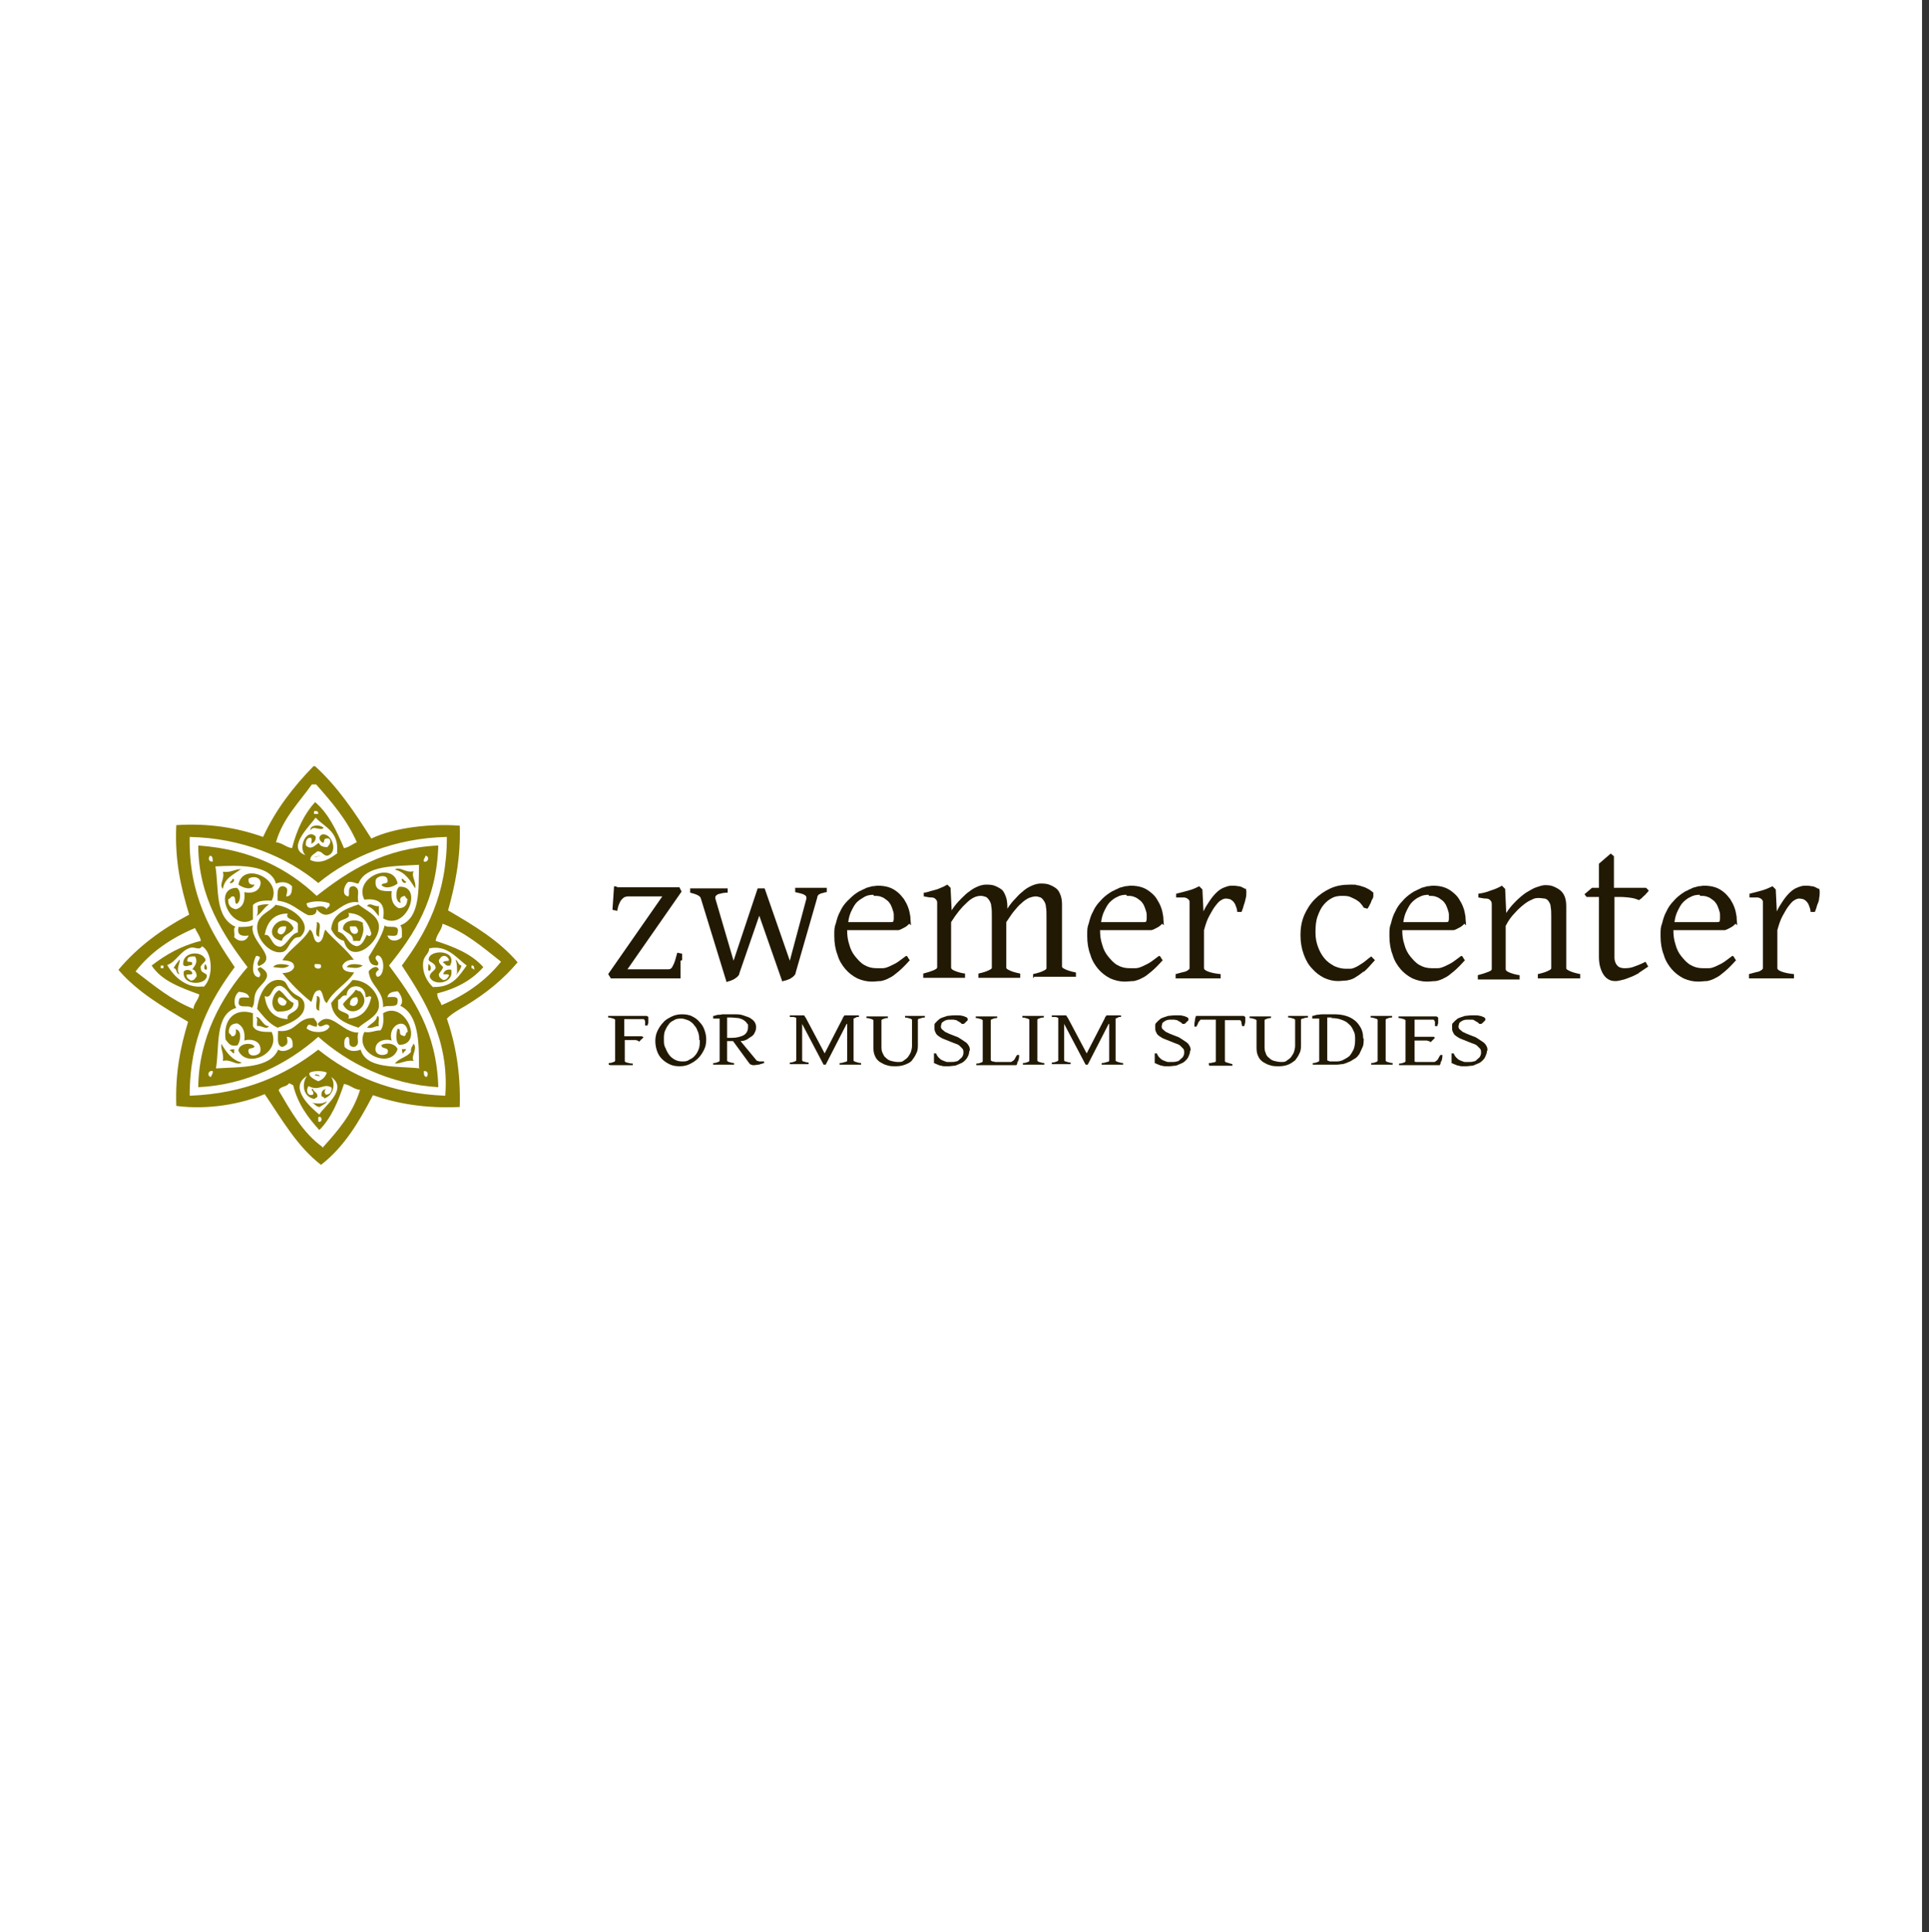 <?xml version="1.0" encoding="UTF-8"?>
<svg xmlns="http://www.w3.org/2000/svg" version="1.1" viewBox="0 0 360 360.6">
  <rect x="0" y="0" width="360" height="360.6" fill="#333333" stroke="none"/>
  <defs>
    <style>
      .cls-1 {
        fill: none;
      }

      .cls-2 {
        fill: #221905;
      }

      .cls-3 {
        fill: #fff;
      }

      .cls-4 {
        fill: #8b7e04;
      }
    </style>
  </defs>
  <!-- Generator: Adobe Illustrator 28.7.1, SVG Export Plug-In . SVG Version: 1.2.0 Build 142)  -->
  <g>
    <g id="Layer_1">
      <rect class="cls-3" width="358.7" height="360.6"/>
      <g>
        <g>
          <path class="cls-2" d="M127,179.3c0,.4,0,.9,0,1.3,0,.4,0,.8,0,1.1,0,.4,0,.6,0,.9h-13l-.5-.8,10.1-14.5h-6.3c-.2,0-.4,0-.6.1-.2,0-.4.2-.6.4-.2.2-.4.5-.5.8-.2.4-.3.8-.4,1.4l-.9-.2.3-4.4c.3,0,.5.1.7.2.2,0,.4,0,.7,0,.2,0,.5,0,.8,0h10l.4.8-10.1,14.5h7.7c.3,0,.6-.2.8-.7.3-.5.5-1.3.8-2.4l.9.2c0,.4,0,.8,0,1.2Z"/>
          <path class="cls-2" d="M153.4,166.7c-.2,0-.4.2-.5.2-.1,0-.2.2-.3.3,0,.1-.1.2-.1.4l-4,13.9c0,.3-.2.5-.4.7-.2.2-.4.3-.7.5-.3.1-.5.2-.8.3-.2,0-.5.1-.6.2l-4.3-12.3-3.7,10.7c0,.3-.2.5-.4.7-.2.2-.4.3-.7.5-.2.1-.5.2-.7.3-.2,0-.4.1-.6.2l-4.8-15.6c-.1-.5-.8-.8-2-1.1v-.8h7v.8c-.6,0-1.1.1-1.4.2-.3,0-.6.2-.7.3-.1.1-.2.2-.2.3,0,.1,0,.2,0,.3l3.4,11.6,4.5-13.5h1.3l4.7,13.5,3.1-11.6c0-.3,0-.5-.4-.7-.3-.2-.9-.3-1.7-.5v-.8h5.9v.8c-.4,0-.7.2-.9.2Z"/>
          <path class="cls-2" d="M169.7,172.4c-.2.2-.5.5-.9.7-.4.2-.7.4-1.1.5h-9.6c0,1,.1,1.8.4,2.7.2.8.6,1.6,1.1,2.2.5.6,1,1.2,1.7,1.6.7.4,1.4.6,2.3.6s.7,0,1.1,0c.4,0,.7-.1,1.2-.3.4-.2.9-.4,1.4-.7.5-.3,1.1-.8,1.8-1.3.2,0,.3.2.4.4.1.2.2.3.3.4-.8.9-1.5,1.6-2.1,2.1-.6.5-1.2,1-1.7,1.2-.5.3-1.1.5-1.6.6-.5,0-1.1.1-1.7.1-.9,0-1.8-.2-2.7-.6-.8-.4-1.6-1-2.2-1.7-.6-.7-1.2-1.6-1.5-2.7-.4-1-.6-2.2-.6-3.5s0-1.6.3-2.4c.2-.8.4-1.5.8-2.2.3-.7.8-1.4,1.3-1.9s1.1-1.1,1.7-1.5c.3-.2.6-.4.9-.5.3-.2.7-.3,1-.5.4-.1.7-.2,1.1-.3.4,0,.7-.1,1-.1.8,0,1.5.1,2.1.3.6.2,1.1.5,1.6.9.5.4.8.8,1.2,1.3.3.5.6,1,.8,1.6.2.5.3,1.1.4,1.7,0,.6.1,1.1.1,1.6ZM163,167c-.6,0-1.2.1-1.7.4s-1,.6-1.4,1c-.4.4-.7,1-1,1.6-.3.6-.5,1.3-.6,2.1h7.8c.3,0,.5,0,.6-.1,0,0,.1-.3.1-.5s0-.5,0-.8c0-.3-.1-.6-.2-.9-.1-.3-.2-.6-.4-1-.2-.3-.4-.6-.7-.8-.3-.2-.6-.5-1-.6-.4-.2-.9-.2-1.4-.2Z"/>
          <path class="cls-2" d="M192.8,182.6v-.8c.9-.2,1.5-.4,1.9-.6.4-.2.6-.3.6-.5v-9.6c0-.7,0-1.4-.1-1.8,0-.5-.2-.9-.4-1.2-.2-.3-.4-.5-.6-.6-.3-.1-.6-.2-.9-.2s-.8.1-1.3.3c-.4.2-.9.5-1.4,1-.5.4-.9.9-1.4,1.5-.5.6-.9,1.3-1.4,2v8.5c0,.2.2.3.6.5.4.2,1,.4,2,.6v.8h-7.8v-.8c.9-.2,1.5-.4,1.9-.6.4-.2.6-.3.6-.5v-9.6c0-.7,0-1.4-.1-1.8,0-.5-.2-.9-.4-1.2-.2-.3-.4-.5-.6-.6-.3-.1-.6-.2-1-.2-.8,0-1.7.4-2.6,1.3-.9.8-1.9,2-2.9,3.6v8.5c0,.2.2.4.7.6.5.2,1.1.4,1.9.5v.8h-7.8v-.8c.8-.2,1.4-.4,1.9-.6.4-.2.7-.3.7-.6v-11c0-.5,0-.9,0-1.1,0-.3-.2-.5-.3-.6-.2-.2-.4-.3-.8-.3s-.8-.1-1.4-.2v-.7c.5,0,.9-.2,1.3-.3s.8-.2,1.1-.3c.4-.1.7-.3,1-.4.3-.1.6-.3,1-.5l.6.6.2,4.2c.5-.8,1.1-1.5,1.7-2.1.6-.6,1.1-1.1,1.7-1.5.5-.4,1.1-.7,1.6-.9.5-.2,1-.3,1.4-.3s1.1,0,1.6.2.9.4,1.3.7c.4.3.6.8.8,1.3.2.5.3,1.2.3,2v.3c.5-.8,1-1.4,1.6-2,.5-.6,1.1-1.1,1.6-1.5.5-.4,1.1-.7,1.6-.9.5-.2,1-.3,1.4-.3s1.1,0,1.6.2c.5.2.9.4,1.3.7.4.3.6.7.8,1.2.2.5.3,1.1.3,1.8v11.6c0,.2.2.3.6.5.4.2,1,.4,2,.6v.8h-7.8Z"/>
          <path class="cls-2" d="M216.9,172.4c-.2.2-.5.5-.9.7-.4.2-.7.4-1.1.5h-9.6c0,1,.1,1.8.4,2.7.2.8.6,1.6,1.1,2.2.5.6,1,1.2,1.7,1.6.7.4,1.4.6,2.3.6s.7,0,1.1,0c.4,0,.7-.1,1.2-.3.4-.2.9-.4,1.4-.7.5-.3,1.1-.8,1.8-1.3.2,0,.3.2.4.4.1.2.2.3.3.4-.8.9-1.5,1.6-2.1,2.1-.6.5-1.2,1-1.7,1.2-.5.3-1.1.5-1.6.6-.5,0-1.1.1-1.7.1-.9,0-1.8-.2-2.7-.6-.8-.4-1.6-1-2.2-1.7-.6-.7-1.2-1.6-1.5-2.7-.4-1-.6-2.2-.6-3.5s0-1.6.3-2.4c.2-.8.4-1.5.8-2.2.3-.7.8-1.4,1.3-1.9.5-.6,1.1-1.1,1.7-1.5.3-.2.6-.4.9-.5.3-.2.7-.3,1-.5.4-.1.7-.2,1.1-.3.4,0,.7-.1,1-.1.8,0,1.5.1,2.1.3.6.2,1.1.5,1.6.9.5.4.9.8,1.2,1.3.3.5.6,1,.8,1.6.2.5.3,1.1.4,1.7,0,.6.1,1.1.1,1.6ZM210.2,167c-.6,0-1.2.1-1.7.4-.5.2-1,.6-1.4,1-.4.4-.7,1-1,1.6-.3.6-.5,1.3-.6,2.1h7.8c.3,0,.5,0,.6-.1,0,0,.1-.3.1-.5s0-.5,0-.8c0-.3-.1-.6-.2-.9-.1-.3-.2-.6-.4-1-.2-.3-.4-.6-.7-.8-.3-.2-.6-.5-1-.6-.4-.2-.9-.2-1.4-.2Z"/>
          <path class="cls-2" d="M232.4,165.8c.1,0,.2.3.2.6,0,.4,0,.8-.1,1.2s-.2.9-.4,1.4c-.1.5-.3.9-.4,1.2h-.8c0-.5-.2-.9-.3-1.2-.1-.3-.3-.6-.5-.8-.2-.2-.4-.3-.6-.4-.2,0-.4-.1-.7-.1s-.6.1-.9.3c-.4.2-.7.6-1.1,1.1-.4.5-.7,1.1-1.1,1.8-.4.7-.7,1.6-1,2.7v7.1c0,.2.2.4.7.6.5.2,1.3.4,2.4.5v.8h-8.4v-.8c.8-.2,1.4-.4,1.9-.5.4-.2.7-.4.7-.6v-10.6c0-.4,0-.7,0-1,0-.3,0-.5,0-.7,0-.2,0-.3-.1-.4,0,0-.1-.2-.2-.2,0,0-.2-.2-.3-.2-.1,0-.2-.1-.4-.1-.2,0-.4,0-.6,0-.2,0-.5,0-.9,0v-.7c.8-.2,1.6-.4,2.3-.6.8-.2,1.4-.5,2-.8l.6.6.2,4.1c.3-.7.7-1.3,1.1-1.9.4-.6.8-1.1,1.2-1.5s.9-.8,1.4-1c.5-.2,1-.4,1.5-.4s.8,0,1.3.1c.5,0,.9.3,1.3.5Z"/>
          <path class="cls-2" d="M254.5,181.3c-.6.5-1.2.9-1.7,1.2-.5.3-1,.4-1.5.5-.5,0-1,.1-1.6.1-.9,0-1.7-.2-2.6-.6-.8-.4-1.6-1-2.2-1.7-.7-.7-1.2-1.6-1.6-2.7-.4-1.1-.6-2.3-.6-3.6s.2-2.5.7-3.7c.5-1.1,1.1-2.1,2-3,.8-.8,1.8-1.5,2.9-2,1.1-.5,2.3-.7,3.7-.7s.8,0,1.2.1c.4,0,.8.2,1.2.3.4.1.7.3,1.1.5.3.2.6.4.8.6,0,.1,0,.4,0,.6,0,.3-.1.5-.3.8-.1.3-.2.6-.4.9-.1.3-.3.5-.4.7l-.7-.2c-.1-.2-.3-.5-.5-.7-.2-.3-.5-.5-.8-.7-.3-.2-.8-.4-1.2-.6-.5-.2-1-.2-1.6-.2s-1.3.1-1.8.4c-.6.3-1.1.7-1.6,1.3-.5.6-.8,1.3-1.1,2.1s-.4,1.8-.4,3,.2,2,.5,2.8c.3.8.7,1.5,1.2,2.1.5.6,1.1,1,1.8,1.4.7.3,1.4.5,2.1.5s.7,0,.9,0c.3,0,.6-.1,1-.3.3-.1.7-.4,1.2-.7.5-.3,1-.8,1.7-1.3l.7.7c-.8.9-1.5,1.7-2.1,2.2Z"/>
          <path class="cls-2" d="M273.3,172.4c-.2.2-.5.5-.9.7s-.7.4-1.1.5h-9.6c0,1,.1,1.8.4,2.7.2.8.6,1.6,1.1,2.2.5.6,1,1.2,1.7,1.6.7.4,1.4.6,2.3.6s.7,0,1.1,0c.4,0,.7-.1,1.2-.3.4-.2.9-.4,1.4-.7.5-.3,1.1-.8,1.8-1.3.2,0,.3.2.4.4.1.2.2.3.3.4-.8.9-1.5,1.6-2.1,2.1-.6.5-1.2,1-1.7,1.2-.5.3-1.1.5-1.6.6-.5,0-1.1.1-1.7.1-.9,0-1.8-.2-2.7-.6-.8-.4-1.6-1-2.2-1.7-.6-.7-1.2-1.6-1.5-2.7-.4-1-.6-2.2-.6-3.5s0-1.6.3-2.4c.2-.8.4-1.5.8-2.2.3-.7.8-1.4,1.3-1.9.5-.6,1.1-1.1,1.7-1.5.3-.2.6-.4.9-.5.3-.2.7-.3,1-.5.4-.1.7-.2,1.1-.3.4,0,.7-.1,1-.1.8,0,1.5.1,2.1.3.6.2,1.1.5,1.6.9.5.4.9.8,1.2,1.3.3.5.6,1,.8,1.6.2.5.3,1.1.4,1.7,0,.6.1,1.1.1,1.6ZM266.6,167c-.6,0-1.2.1-1.7.4-.5.2-1,.6-1.4,1-.4.4-.7,1-1,1.6-.3.6-.5,1.3-.6,2.1h7.8c.3,0,.5,0,.6-.1,0,0,.1-.3.1-.5s0-.5,0-.8c0-.3-.1-.6-.2-.9-.1-.3-.2-.6-.4-1-.2-.3-.4-.6-.7-.8-.3-.2-.6-.5-1-.6-.4-.2-.9-.2-1.4-.2Z"/>
          <path class="cls-2" d="M287,182.6v-.8c.9-.2,1.5-.4,1.9-.6.4-.2.6-.3.6-.5v-9.6c0-.7,0-1.3-.1-1.8,0-.5-.2-.8-.4-1.1-.2-.3-.4-.4-.7-.5-.3,0-.7-.1-1.1-.1s-.8,0-1.3.3c-.5.2-1,.5-1.5.9-.5.4-1.1.9-1.7,1.6-.6.6-1.2,1.4-1.7,2.4v8.1c0,.2.2.4.7.6.5.2,1.1.4,1.9.5v.8h-7.8v-.8c.8-.2,1.4-.4,1.9-.6.5-.2.7-.3.7-.6v-11c0-.5,0-.8,0-1.1,0-.3-.1-.5-.3-.7-.2-.2-.4-.3-.8-.3s-.8-.1-1.4-.2v-.7c.8-.1,1.6-.3,2.3-.6.7-.2,1.4-.5,2.1-.9l.6.6.2,4.5c.5-.8,1.1-1.5,1.8-2.2.6-.6,1.3-1.2,1.9-1.6.7-.4,1.3-.8,1.9-1,.6-.2,1.2-.4,1.6-.4s1,0,1.5.2c.5.2.9.4,1.3.7.4.3.7.7.9,1.2.2.5.3,1.1.3,1.8v11.6c0,.2.2.3.6.5.4.2,1,.4,2,.6v.8h-7.8Z"/>
          <path class="cls-2" d="M305.9,181.6c-.6.3-1.1.6-1.7.8-.5.2-1,.4-1.5.5-.5.1-.8.2-1.1.2s-.8,0-1.2-.2c-.4-.2-.7-.4-1-.8-.3-.4-.5-.8-.7-1.4-.2-.6-.3-1.3-.3-2.1v-11.2h-2.3l-.4-.5,1.4-1.2h1.3v-4.5l2.2-1.9.6.5v5.9h6l.5.5c-.1.2-.2.3-.4.5-.2.2-.3.4-.5.5-.2.2-.3.3-.5.5-.2.1-.3.2-.4.3-.3-.1-.7-.3-1.3-.4-.6-.1-1.4-.2-2.4-.2h-.9v9.6c0,.7,0,1.3,0,1.8,0,.5.2.9.3,1.1.2.3.4.5.6.6.2.1.6.2.9.2s1,0,1.6-.2c.6-.2,1.4-.5,2.4-1l.5.9c-.6.4-1.2.8-1.8,1.2Z"/>
          <path class="cls-2" d="M323.9,172.4c-.2.2-.5.5-.9.7-.4.2-.7.4-1.1.5h-9.6c0,1,.1,1.8.4,2.7.2.8.6,1.6,1.1,2.2.5.6,1,1.2,1.7,1.6.7.4,1.4.6,2.3.6s.7,0,1.1,0c.4,0,.7-.1,1.2-.3.4-.2.9-.4,1.4-.7.5-.3,1.1-.8,1.8-1.3.2,0,.3.2.4.4.1.2.2.3.3.4-.8.9-1.5,1.6-2.1,2.1-.6.5-1.2,1-1.7,1.2-.5.3-1.1.5-1.6.6-.5,0-1.1.1-1.7.1-.9,0-1.8-.2-2.7-.6-.8-.4-1.6-1-2.2-1.7-.6-.7-1.2-1.6-1.5-2.7-.4-1-.6-2.2-.6-3.5s0-1.6.3-2.4c.2-.8.4-1.5.8-2.2.3-.7.8-1.4,1.3-1.9.5-.6,1.1-1.1,1.7-1.5.3-.2.6-.4.9-.5.3-.2.7-.3,1-.5.4-.1.7-.2,1.1-.3.4,0,.7-.1,1-.1.8,0,1.5.1,2.1.3.6.2,1.1.5,1.6.9.5.4.8.8,1.2,1.3.3.5.6,1,.8,1.6.2.5.3,1.1.4,1.7,0,.6.1,1.1.1,1.6ZM317.2,167c-.6,0-1.2.1-1.7.4-.5.2-1,.6-1.4,1s-.7,1-1,1.6c-.3.6-.5,1.3-.6,2.1h7.8c.3,0,.5,0,.6-.1,0,0,.1-.3.1-.5s0-.5,0-.8c0-.3-.1-.6-.2-.9-.1-.3-.2-.6-.4-1-.2-.3-.4-.6-.7-.8-.3-.2-.6-.5-1-.6-.4-.2-.9-.2-1.4-.2Z"/>
          <path class="cls-2" d="M339.4,165.8c.1,0,.2.3.2.6,0,.4,0,.8-.1,1.2,0,.5-.2.9-.4,1.4-.1.5-.3.9-.4,1.2h-.8c0-.5-.2-.9-.3-1.2-.1-.3-.3-.6-.5-.8-.2-.2-.4-.3-.6-.4-.2,0-.4-.1-.7-.1s-.6.1-.9.3c-.4.2-.7.6-1.1,1.1-.4.5-.7,1.1-1.1,1.8-.4.7-.7,1.6-1,2.7v7.1c0,.2.2.4.7.6.5.2,1.3.4,2.4.5v.8h-8.4v-.8c.8-.2,1.4-.4,1.9-.5.4-.2.7-.4.7-.6v-10.6c0-.4,0-.7,0-1,0-.3,0-.5,0-.7,0-.2,0-.3-.1-.4,0,0-.1-.2-.2-.2,0,0-.2-.2-.3-.2-.1,0-.2-.1-.4-.1-.2,0-.4,0-.6,0-.2,0-.5,0-.9,0v-.7c.8-.2,1.6-.4,2.3-.6s1.4-.5,2-.8l.6.6.2,4.1c.3-.7.7-1.3,1.1-1.9.4-.6.8-1.1,1.2-1.5s.9-.8,1.4-1c.5-.2,1-.4,1.5-.4s.8,0,1.3.1c.5,0,.9.3,1.3.5Z"/>
        </g>
        <g>
          <path class="cls-2" d="M113.6,198.7v-.3c.4,0,.7-.1.9-.2.2,0,.3-.2.3-.2v-7.7c0,0-.1-.1-.3-.2-.2,0-.5-.2-1-.2v-.3h7.2l.3.2c0,.1,0,.3,0,.4,0,.2,0,.3,0,.5,0,.2,0,.3-.1.4,0,.1,0,.3-.1.3h-.4c0-.2,0-.4,0-.6,0-.2,0-.3-.1-.4,0,0-.1-.2-.2-.2,0,0-.2,0-.3,0h-3.3v3.2h3.3l.3.2c0,0-.1.1-.2.2,0,0-.1.1-.2.2,0,0-.2.1-.2.2,0,0-.1.1-.2.2,0,0-.2-.1-.3-.2-.1,0-.2,0-.3-.1-.1,0-.3,0-.5,0-.2,0-.4,0-.6,0h-1v4c0,0,.1.1.3.2.2,0,.6.2,1.2.2v.3h-4.2Z"/>
          <path class="cls-2" d="M131.8,194c0,.7-.1,1.3-.4,1.9s-.6,1.1-1.1,1.6c-.5.5-1,.8-1.6,1.1-.6.3-1.2.4-1.9.4s-1.3-.1-1.9-.4c-.6-.3-1-.6-1.4-1s-.7-.9-.9-1.5c-.2-.6-.3-1.2-.3-1.8s.1-1.3.4-1.9c.3-.6.6-1.1,1.1-1.6.4-.5,1-.8,1.6-1.1s1.3-.4,1.9-.4,1.4.1,1.9.4c.6.3,1,.6,1.4,1.1.4.4.7.9.9,1.5.2.6.3,1.1.3,1.7ZM130.5,194.1c0-.3,0-.7-.1-1,0-.3-.2-.6-.3-.9-.1-.3-.3-.6-.5-.8-.2-.3-.4-.5-.7-.7-.2-.2-.5-.3-.8-.4-.3-.1-.6-.2-.9-.2-.5,0-1,0-1.4.3-.4.2-.8.4-1,.8-.3.3-.5.8-.7,1.2-.2.5-.2,1-.2,1.6s0,1.1.3,1.6c.2.5.4.9.7,1.3s.7.7,1.1.9.8.3,1.3.3.9,0,1.3-.3c.4-.2.8-.4,1.1-.8.3-.3.5-.7.7-1.2.2-.5.2-1.1.2-1.7Z"/>
          <path class="cls-2" d="M133.1,198.7v-.3c.4,0,.7-.1.9-.2.2,0,.3-.2.3-.2v-7.9c-.2,0-.4,0-.6,0-.2,0-.4,0-.6,0v-.5c.2,0,.5-.1.8-.2.3,0,.6,0,.9-.1.3,0,.6,0,1,0,.3,0,.7,0,1.1,0,.7,0,1.3,0,1.8.2s1,.3,1.3.5c.3.2.6.4.8.7.2.3.3.6.3.9s0,.7-.2,1c-.1.3-.3.6-.6.8-.3.2-.6.4-.9.6-.4.2-.7.3-1.2.3l2.9,3.5c0,.1.2.2.3.2.1,0,.2.1.3.1.1,0,.3,0,.4,0,.2,0,.3,0,.5,0v.3c-.3.1-.7.2-1,.3-.3,0-.6.1-.9.1s-.3,0-.5-.1c-.2,0-.3-.2-.4-.3l-3-4.1h-.1c-.2,0-.3,0-.5,0-.2,0-.3,0-.5,0v3.7c0,0,.1.1.3.2.2,0,.5.2,1,.2v.3h-4ZM136.4,189.9c-.2,0-.4,0-.7,0v3.8c.2,0,.3,0,.4,0,.1,0,.2,0,.4,0,1,0,1.7-.2,2.3-.5.5-.3.8-.8.8-1.5s0-.5-.2-.7c-.1-.2-.3-.4-.6-.6s-.6-.3-1-.4c-.4,0-.9-.1-1.4-.1Z"/>
          <path class="cls-2" d="M159.9,189.9c-.2,0-.4.1-.6.2v7.9c0,0,.2.1.4.2.2,0,.5.2,1,.2v.3h-4v-.3c.4,0,.7-.1,1-.2.3,0,.4-.2.4-.2v-6.9c0,0,0,0-.1,0l-3.9,7.6h-.4l-4-7.6v6.8c0,0,0,.1.2.2.2,0,.5.2,1,.2v.3h-3.5v-.3c.4,0,.7-.1.9-.2.2,0,.3-.2.3-.2v-7.9c-.1-.1-.4-.2-.6-.2-.2,0-.4,0-.6,0v-.3h2.5c0,0,.1,0,.1,0,0,0,0,0,.1,0,0,0,0,.1.1.2,0,0,.1.2.2.3l3.5,6.6,3.4-6.6c0-.1.1-.3.2-.3,0,0,0-.1.1-.2,0,0,0,0,.1,0,0,0,0,0,.1,0h2.5v.3c-.2,0-.4,0-.6,0Z"/>
          <path class="cls-2" d="M171.6,190.1c-.2,0-.3.2-.3.2v4.6c0,.6,0,1.2-.3,1.7-.2.5-.5.9-.8,1.3s-.8.6-1.3.8c-.5.2-1.1.3-1.7.3s-1.2,0-1.7-.2c-.5-.1-.9-.4-1.3-.6-.4-.3-.7-.6-.9-1.1-.2-.4-.3-.9-.3-1.5v-5.2c0,0-.1-.1-.3-.2-.2,0-.5-.2-1-.2v-.3h4v.3c-.4,0-.7.1-.9.2-.2,0-.3.2-.3.2v4.8c0,.5,0,.9.2,1.3s.3.7.6.9c.3.3.6.5,1,.6.4.1.8.2,1.3.2s.8,0,1.1-.3c.3-.2.6-.4.8-.7.2-.3.4-.6.5-.9s.2-.7.2-1.1v-4.9c0,0-.1-.1-.3-.2-.2,0-.5-.2-1-.2v-.3h3.7v.3c-.4,0-.7.1-.9.2Z"/>
          <path class="cls-2" d="M180.9,196c0,.2,0,.4-.1.7,0,.2-.2.5-.3.7-.1.2-.3.4-.5.6-.2.2-.5.4-.8.5-.3.1-.6.3-1,.4-.4,0-.8.1-1.2.1s-.4,0-.6,0c-.2,0-.5,0-.7-.1-.2,0-.5-.1-.7-.2s-.5-.2-.7-.3c0,0,0-.1,0-.2,0-.1,0-.3,0-.5s0-.4,0-.6,0-.4,0-.5h.4c.1.3.3.6.5.8.2.2.4.4.7.5.2.1.5.2.8.3.3,0,.6,0,.9,0s.5,0,.8-.1c.3,0,.5-.2.7-.4.2-.2.4-.3.5-.5.1-.2.2-.4.2-.7s0-.6-.2-.8c-.2-.2-.4-.4-.6-.6-.3-.2-.6-.3-.9-.4-.3-.1-.7-.3-1-.4-.3-.1-.7-.3-1-.4-.3-.1-.6-.3-.9-.5-.3-.2-.5-.4-.6-.7-.2-.3-.2-.6-.2-.9s0-.3,0-.5c0-.2.1-.4.3-.5.1-.2.3-.3.5-.5.2-.2.4-.3.7-.4.3-.1.6-.2.9-.3.3,0,.7-.1,1.2-.1s.5,0,.8,0c.3,0,.5,0,.8.1.2,0,.4.1.6.2.2,0,.3.2.4.3,0,0,0,0,0,.2,0,0,0,.2-.2.3,0,0-.2.2-.3.3,0,0-.2.2-.3.2h-.3c-.2-.2-.3-.3-.5-.4-.2-.1-.4-.2-.5-.3-.2,0-.4-.1-.6-.1-.2,0-.4,0-.5,0-.3,0-.6,0-.8.1-.2,0-.4.2-.6.3-.2.1-.3.3-.3.4,0,.1-.1.3-.1.4,0,.2,0,.4.2.6.2.2.4.3.6.5.3.1.6.3.9.4.3.1.7.3,1,.4.4.1.7.3,1,.5.3.2.6.4.9.6.3.2.5.5.6.7.2.3.2.6.2,1Z"/>
          <path class="cls-2" d="M189.9,198.1c0,.3-.1.5-.2.7h-7.5v-.3c.4,0,.7-.1.9-.2.2,0,.3-.2.3-.2v-7.7c0,0-.1-.1-.3-.2-.2,0-.5-.2-1-.2v-.3h4v.3c-.4,0-.7.1-.9.2-.2,0-.3.2-.3.2v7.3c0,0,0,.2,0,.2,0,0,.1.1.3.2.1,0,.3,0,.5.1.2,0,.5,0,.8,0h1.3c.3,0,.5,0,.7,0,.2,0,.3,0,.5-.2.1,0,.3-.2.4-.4.1-.2.2-.4.4-.7h.4c0,.6-.1.9-.2,1.2Z"/>
          <path class="cls-2" d="M190.9,198.7v-.3c.4,0,.7-.1.9-.2.2,0,.3-.2.3-.2v-7.7c0,0-.1-.1-.3-.2-.2,0-.5-.2-1-.2v-.3h4v.3c-.4,0-.7.1-.9.2-.2,0-.3.2-.3.2v7.7c0,0,.1.1.3.2.2,0,.5.2,1,.2v.3s-4,0-4,0Z"/>
          <path class="cls-2" d="M208.8,189.9c-.2,0-.4.1-.6.2v7.9c0,0,.2.1.4.2.2,0,.5.2,1,.2v.3h-4v-.3c.4,0,.7-.1,1-.2.3,0,.4-.2.4-.2v-6.9c0,0,0,0-.1,0l-3.9,7.6h-.4l-4-7.6v6.8c0,0,0,.1.2.2.2,0,.5.2,1,.2v.3h-3.5v-.3c.4,0,.7-.1.9-.2.2,0,.3-.2.3-.2v-7.9c-.1-.1-.4-.2-.6-.2-.2,0-.4,0-.6,0v-.3h2.5c0,0,.1,0,.1,0,0,0,0,0,.1,0,0,0,0,.1.1.2,0,0,.1.2.2.3l3.5,6.6,3.4-6.6c0-.1.1-.3.2-.3,0,0,0-.1.1-.2,0,0,0,0,.1,0,0,0,0,0,.1,0h2.5v.3c-.2,0-.4,0-.6,0Z"/>
          <path class="cls-2" d="M222.1,196c0,.2,0,.4-.1.7s-.2.5-.3.7c-.1.2-.3.4-.5.6-.2.2-.5.4-.8.5-.3.1-.6.3-1,.4-.4,0-.8.1-1.2.1s-.4,0-.6,0c-.2,0-.5,0-.7-.1-.2,0-.5-.1-.7-.2s-.5-.2-.7-.3c0,0,0-.1,0-.2,0-.1,0-.3,0-.5s0-.4,0-.6,0-.4,0-.5h.4c.1.3.3.6.5.8.2.2.4.4.7.5.2.1.5.2.8.3.3,0,.6,0,.9,0s.5,0,.8-.1c.3,0,.5-.2.7-.4.2-.2.4-.3.5-.5.1-.2.2-.4.2-.7s0-.6-.2-.8c-.2-.2-.4-.4-.6-.6-.3-.2-.6-.3-.9-.4-.3-.1-.7-.3-1-.4-.3-.1-.7-.3-1-.4-.3-.1-.6-.3-.9-.5-.3-.2-.5-.4-.6-.7-.2-.3-.2-.6-.2-.9s0-.3,0-.5.1-.4.3-.5c.1-.2.3-.3.5-.5.2-.2.4-.3.7-.4.3-.1.6-.2.9-.3.3,0,.7-.1,1.2-.1s.5,0,.8,0c.3,0,.5,0,.8.1.2,0,.4.1.6.2.2,0,.3.2.4.3,0,0,0,0,0,.2,0,0,0,.2-.2.3,0,0-.2.2-.3.3,0,0-.2.2-.3.2h-.3c-.2-.2-.3-.3-.5-.4-.2-.1-.4-.2-.5-.3-.2,0-.4-.1-.6-.1-.2,0-.4,0-.5,0-.3,0-.6,0-.8.1-.2,0-.4.2-.6.3-.2.1-.3.3-.3.4,0,.1-.1.3-.1.4,0,.2,0,.4.2.6.2.2.4.3.6.5.3.1.6.3.9.4.3.1.7.3,1,.4.4.1.7.3,1,.5.3.2.6.4.9.6.3.2.5.5.6.7.2.3.2.6.2,1Z"/>
          <path class="cls-2" d="M225.6,198.7v-.3c.3,0,.5,0,.7-.1.2,0,.3,0,.4-.1.1,0,.2,0,.2-.1,0,0,0,0,0-.1v-7.7h-2.6c0,0-.2,0-.2,0,0,0-.1,0-.2.2,0,0-.2.2-.3.4,0,.2-.2.4-.3.7h-.4c0-.4,0-.7.1-1.1,0-.3.1-.6.2-.9h8.9l.3.2c0,.2,0,.5,0,.8,0,.3-.1.6-.2.9h-.4c0-.2-.1-.4-.1-.5s0-.3-.1-.4c0-.1-.1-.2-.2-.2,0,0-.2,0-.3,0h-2.5v7.7c0,0,.1.1.3.2.2,0,.6.2,1.1.3v.3h-4.3Z"/>
          <path class="cls-2" d="M243.1,190.1c-.2,0-.3.2-.3.2v4.6c0,.6,0,1.2-.3,1.7-.2.5-.5.9-.8,1.3-.4.3-.8.6-1.3.8-.5.2-1.1.3-1.7.3s-1.2,0-1.7-.2c-.5-.1-.9-.4-1.3-.6-.4-.3-.7-.6-.9-1.1-.2-.4-.3-.9-.3-1.5v-5.2c0,0-.1-.1-.3-.2-.2,0-.5-.2-1-.2v-.3h4v.3c-.4,0-.7.1-.9.2-.2,0-.3.2-.3.2v4.8c0,.5,0,.9.2,1.3.1.4.3.7.6.9.3.3.6.5,1,.6.4.1.8.2,1.3.2s.8,0,1.1-.3c.3-.2.6-.4.8-.7s.4-.6.5-.9c.1-.4.2-.7.2-1.1v-4.9c0,0-.1-.1-.3-.2-.2,0-.5-.2-1-.2v-.3h3.7v.3c-.4,0-.7.1-.9.2Z"/>
          <path class="cls-2" d="M254.5,193.8c0,.6,0,1.2-.2,1.6s-.4.9-.6,1.3c-.3.4-.5.7-.9.9s-.7.5-1.1.6c-.4.2-.7.3-1.1.4-.4,0-.7.1-1.1.1h-4.5v-.3c.4,0,.7-.1.9-.2.2,0,.3-.2.3-.2v-7.9c-.2,0-.5,0-.7,0s-.4,0-.6,0v-.5c.2,0,.5-.1.8-.2.3,0,.7-.1,1.1-.1.4,0,.8,0,1.1,0,.4,0,.8,0,1.1,0,.8,0,1.6.1,2.2.3.7.2,1.2.5,1.7.9.5.4.8.9,1.1,1.4.3.6.4,1.2.4,1.9ZM248.6,189.9c-.3,0-.6,0-.9,0v7.7c0,.1,0,.2,0,.3,0,0,.2.1.5.2.2,0,.6,0,1,0s.8,0,1.3-.2c.4-.2.8-.4,1.2-.7.4-.3.6-.8.9-1.3.2-.5.3-1.1.3-1.8s0-1.2-.3-1.7c-.2-.5-.5-1-.9-1.3-.4-.4-.8-.6-1.4-.8-.5-.2-1.2-.3-1.9-.3Z"/>
          <path class="cls-2" d="M255.9,198.7v-.3c.4,0,.7-.1.9-.2.2,0,.3-.2.3-.2v-7.7c0,0-.1-.1-.3-.2-.2,0-.5-.2-1-.2v-.3h4v.3c-.4,0-.7.1-.9.2-.2,0-.3.2-.3.2v7.7c0,0,.1.1.3.2.2,0,.5.2,1,.2v.3s-4,0-4,0Z"/>
          <path class="cls-2" d="M268.9,198.1c0,.3-.1.5-.2.7h-7.6v-.3c.4,0,.7-.1.9-.2.2,0,.3-.2.3-.2v-7.7c0,0-.1-.1-.3-.2-.2,0-.5-.2-1-.2v-.3h7.1l.3.2c0,.1,0,.3,0,.4,0,.2,0,.3,0,.5,0,.2,0,.3-.1.4,0,.1,0,.3-.1.3h-.4c0-.2,0-.4,0-.6,0-.2,0-.3-.1-.4,0,0-.1-.2-.2-.2,0,0-.2,0-.3,0h-3.2v3.2h3.6l.2.2c0,0-.1.1-.2.2,0,0-.1.1-.2.2,0,0-.1.1-.2.2,0,0-.1.1-.2.2,0,0-.2-.1-.3-.2-.1,0-.2,0-.4-.1-.1,0-.3,0-.5,0-.2,0-.4,0-.6,0h-1.2v3.7c0,0,0,.1,0,.2,0,0,.1.1.3.1.1,0,.3,0,.5,0,.2,0,.5,0,.9,0h1.1c.3,0,.5,0,.7,0,.2,0,.4,0,.5-.2.1,0,.3-.2.4-.4.1-.2.2-.4.4-.7h.4c0,.5-.1.9-.2,1.2Z"/>
          <path class="cls-2" d="M277.5,196c0,.2,0,.4-.1.7s-.2.5-.3.7c-.1.2-.3.4-.5.6-.2.2-.5.4-.8.5-.3.1-.6.3-1,.4-.4,0-.8.1-1.2.1s-.4,0-.6,0c-.2,0-.5,0-.7-.1-.2,0-.5-.1-.7-.2s-.5-.2-.7-.3c0,0,0-.1,0-.2,0-.1,0-.3,0-.5s0-.4,0-.6,0-.4,0-.5h.4c.1.3.3.6.5.8.2.2.4.4.7.5.2.1.5.2.8.3.3,0,.6,0,.9,0s.5,0,.8-.1c.3,0,.5-.2.7-.4.2-.2.4-.3.5-.5.1-.2.2-.4.2-.7s0-.6-.2-.8c-.2-.2-.4-.4-.6-.6-.3-.2-.6-.3-.9-.4-.3-.1-.7-.3-1-.4-.3-.1-.7-.3-1-.4-.3-.1-.6-.3-.9-.5-.3-.2-.5-.4-.6-.7-.2-.3-.2-.6-.2-.9s0-.3,0-.5c0-.2.1-.4.3-.5.1-.2.3-.3.5-.5.2-.2.4-.3.7-.4.3-.1.6-.2.9-.3.3,0,.7-.1,1.2-.1s.5,0,.8,0c.3,0,.5,0,.8.1.2,0,.4.1.6.2.2,0,.3.2.4.3,0,0,0,0,0,.2,0,0,0,.2-.2.3,0,0-.2.2-.3.3,0,0-.2.2-.3.2h-.3c-.2-.2-.3-.3-.5-.4-.2-.1-.4-.2-.5-.3s-.4-.1-.6-.1c-.2,0-.4,0-.5,0-.3,0-.6,0-.8.1-.2,0-.4.2-.6.3-.2.1-.3.3-.3.4,0,.1-.1.3-.1.4,0,.2,0,.4.2.6.2.2.4.3.6.5.3.1.6.3.9.4.3.1.7.3,1,.4.4.1.7.3,1,.5.3.2.6.4.9.6.3.2.5.5.6.7.2.3.2.6.2,1Z"/>
        </g>
      </g>
      <g>
        <path class="cls-4" d="M83.6,169.9c4.8,2.8,9.5,5.6,13,9.7-2.7,3.2-5.9,5.8-9.7,8.1-1.2.7-2.5,1.4-3.5,2.4,1.6,4.7,2.6,10,2.4,16.5-6.4.3-11.6-.6-16.2-2.2-2.6,5-5.4,9.7-9.7,13-4.5-3.5-7.3-8.5-10.5-13.2-4.2,1.8-10.5,3-16.5,2.2-.2-6.1.7-10.7,2.2-15.7-4.7-2.8-9.5-5.6-13-9.7,3.6-4.3,8.1-7.6,13.2-10.3-1.6-5.3-2.7-10.1-2.4-16.7,6.1-.4,11.4.5,16.2,2.2,2.4-5.2,5.7-9.4,9.4-13.2h.3c4.2,3.8,7.4,8.6,10.5,13.5,4.4-2.1,11.2-2.8,16.5-2.4.2,6.2-.9,11.2-2.2,15.9M93.4,179.4c-3.3-2.6-6.5-5.4-10.8-7-.2,1.3-1.1,1.9-1.3,3.2,3.4,1.1,6.7,2.4,8.9,4.9-2.1,2.4-5,4-8.6,4.9,0,1.1.6,1.4.8,2.2,4.5-1.9,8.2-4.5,11.1-8.1M88.5,181c0-.4,0-.9-.5-.8v.5c.3,0,.3.2.5.3M83.1,204.5c.8-10.5-3.9-17.9-8.1-24.3,4.6-6.2,8.4-13.2,8.4-24-9.7.2-18.1,3.7-24,8.6-5.9-4.9-14.3-8.4-24-8.6-.2,11,4,17.8,8.4,24.3-4.6,6.2-8.4,13.2-8.4,24,10.5-.4,17.9-3.9,24-8.6,6,4.8,13.4,8.2,23.7,8.6M80.9,184.2c3.6.1,4.8-2.1,6.2-4-2-1.5-3.7-3.9-7-3.2,0,1-.9,1.3-1.1,2.4-.3,2,.7,3.9,1.9,4.9M60.2,214.2c2.8-3.1,5.6-6.3,7-10.8-1.2-.1-1.8-.9-3-1.1-1.1,3.3-2.4,6.4-4.6,8.6-2.1-2.3-4-4.8-4.9-8.4-.3,0-.4-.3-.8-.3-.4.7-1.6.5-1.9,1.3,2.3,3.9,4.5,7.9,8.1,10.5M64.2,158.3c1-.2,1.6-.8,2.4-1.1-1.9-4.3-4.7-7.5-7.6-10.8h-.8c-2.4,3.4-5.4,6.3-6.7,10.8,1.2.1,1.8.9,3,1.1.9-3.5,2.3-6.4,4.3-8.6,2.5,2.1,4,5.3,5.4,8.6M62.9,159.1c.4-3.9-2.3-4.7-4-6.5-1.2,1.7-5.5,5.7-1.9,7-1.5-1.5.3-5.1,1.9-3.5.1.8-.3,1.1-.8,1.4,0-.5.3-1.4-.5-1.1-.4.2-.6.7-.5,1.4,1,.9,1.6,0,2.4-.5.2.6.8.8,1.6.8.3-.4.9-1,.3-1.6-1.3-.2-.7.7-1.1.8-.8-.3-1-1.4,0-1.6,1.8,0,2.8,3.5.8,4-.9,0-.9-.9-1.9-.8-.5.5-1.3.7-1.3,1.6,2.1,1,4-.5,5.1-1.3M59.6,208c.8-1.5,5.5-4.7,2.2-7,1,1.5.2,3.6-1.3,4,0-.4-.5-.2-.5-.5-.1-.8.3-1.1.8-1.3-.3.4-.3.7,0,1.1.8,0,1.1-.5,1.1-1.3-1.5-1-2.3.8-4.3-.3-.5.5-.4,2,.8,1.6.4-.6-.7-1,0-1.1.1.7,1,.6.8,1.6-.3,0-.3.2-.5.3-2.1-.3-2.5-2.8-1.4-4.3-3.6,2.2.8,6,2.4,7.3M59.4,209.3c.8.4.8-1.2,0-.8v.8ZM59.4,201.8c.8-.3,1.3-.8,1.6-1.6-.6-.4-2.6-.4-3.2,0-.4.6.9,1.3,1.6,1.6M59.4,151.9c0-.5-.3-.6-.8-.5v.5h.8ZM38,184.2c2-1.9,1.6-6.6-.3-7.6-.5.9-1.4,0-2.2.3-1.8.5-2.7,2.7-4.3,3.2,1.3,2.3,3.7,4.4,6.7,4M37.5,175.6c-.2-1-.8-1.6-1.1-2.4-4.5,1.9-8.3,4.5-11.1,8.1,3.4,2.6,6.6,5.3,10.8,7,.1-1.1.9-1.6,1.1-2.7-3.5-1.3-7-2.5-8.9-5.4,2.6-2,5.5-3.7,9.2-4.6M30.5,180.2h-.5v.5h.5v-.5Z"/>
        <path class="cls-4" d="M85.3,181.5c0-1,0-1.8-.3-2.4.5.2.5,1,1.1,1.1,0,.7-1.5,2.5-.8,1.4"/>
        <path class="cls-4" d="M84.2,181c.6,2.6-3.4,3.1-4,1.3,0-.8.8-1,1.1-1.6,0-1.1-1.3-1.1-1.3-1.6,0-2,5.5-1.9,4,1.1-.9.2-.8-.4-1.3-.5,0-.5.9-.2,1.1-.5-.1-.4-.4-.7-.8-.8-.7,0-.8.4-1.1.8,0,.7.5.9.8,1.3-.2.6-.6.9-.8,1.3,0,.7.4.8.8,1.1.7,0,.8-.4,1.1-.8,0-.4-.7-.2-1.1-.3.2-.6.7-1,1.6-.8"/>
        <path class="cls-4" d="M79.9,179.9c.5.2.7.9.3,1.3-.6,0-.1-1-.3-1.3"/>
        <path class="cls-4" d="M81.8,157.8c-.3,10.2-4.5,16.6-9.2,22.4,4.5,6.1,8.9,12.3,9.2,22.7-9.1-.5-16.9-4.5-22.4-9.4-5.5,4.9-13.3,9-22.4,9.4.1-9.3,4.4-16.9,9.2-22.4-4.5-5.9-9.2-13.1-9.2-22.7,9.8.7,16.7,4.3,22.1,9.4,6-4.7,12.5-8.9,22.7-9.4M79.6,201c.4-.4.3-1.2-.5-1.1,0,.6,0,1,.5,1.1M79.1,160.8c.9.2,1.1-1,.3-1.1,0,.4-.4.5-.3,1.1M78.2,199.3c0-4.6,0-9.9-3.5-11.6.8-.8,0-2.3-.5-2.7-.9.1-1.7.2-1.9,1.1.9,0,2.1-.3,1.9.8.1,1.4-2,.5-2.7,1.1.1-3.3-2.4-3.9-2.7-6.7.3-.5,1.6-1.4,1.9-.3-.5.3-.8.8-.3,1.3,1.5,0,1.5-4,0-4-1,.8.8,1.2,0,1.9-1.4,0-1.5-1-1.6-1.6,1.1-1.9,2.4-3.6,3-5.9.6.7,2.9-.4,2.4,1.4,0,.8-1.1.5-1.9.5.4,1.3,2,1.1,2.7.3,0-.8.1-1.8-.3-2.2,3.8-1.4,3.4-6.9,3.5-11.3-4.6.3-9.9,0-11.3,3.5-.6,0-1-.4-1.9-.3-.7.4-1.4,2.5,0,2.7.4-.4-.4-2,1.1-1.9,1.3.6.4,1.6.8,3-3.6-.6-5.2,4.4-7.8,1.3,0,.9-.6,1.2-1.6,1.1-1.9-.9-3.1-2.4-5.7-2.7,0-1.3-.2-2.8,1.1-2.7,1,.3.7.9.5,1.9,1,0,1.1-.9,1.1-1.9-.7-.7-1.7-1-3-.5-1-3.7-7.4-3.4-11.3-3.2.7,4.2-.2,9.5,3.8,11.3-.6.1-.1,1.3-.3,1.9.8.9,2.2,1,2.7-.3-1.4.2-2.2-.1-1.9-1.6,1,0,2,0,2.7-.3-.8,3,5.1,6,1.1,7.6-.9-.7,1.2-1.8-.5-1.9-.5.8-1.2,3.8.5,4,1-.8-1.1-1.5.3-1.9,2.9,1.7-.1,3.1-.8,4.6-.6,1.2-.1,2.2-.8,3-.6-.7-2.9.4-2.4-1.4,0-.8,1.1-.5,1.9-.5-.1-.8-1-1-1.9-1.1-.7.4-1.2,2-.5,3-4.1,1.2-3.1,7.4-3.8,11.3,4.7-.3,10.1,0,11.6-3.5,1,.6,2.1,0,2.7-.5.1-1.1-.1-1.9-1.1-1.9.3,1.1.2,1.5-.8,1.9-1.1-.2-.8-1.7-.8-3,3.5.4,3.5-2.6,6.7-2.4.2.5.8.7.5,1.6-1.2,0-1.4-1-1.9.3.9.9,3.7,1.1,4.3-.3-.6-1.2-1.7.8-2.2-.5,2.3-2.9,4.6,1.8,7.6,1.6-.5,1.1.5,2.2-.8,2.7-1.6,0-.4-1.8-1.3-1.9-.6.3-.6,1-.5,1.9.7.7,1.7,1,3,.5,1.1,3.7,6.7,3,11.1,3.5M61,169.7c0-.5.7-.3.5-1.1-1.2-.5-3.1-.5-4.3,0,.3,2.1,2.6-.5,3.8,1.1M39.7,160.8c0-.6,0-1-.5-1.1-.4.4-.3,1.2.5,1.1M39.4,201c0-.4.4-.5.3-1.1-.9-.2-1.1,1-.3,1.1"/>
        <path class="cls-4" d="M77.2,162.6c-.5,1,.5,1.8.3,3.2-1-1.5-1.8-3-3.8-3.5.9-.7,2,.7,3.5.3"/>
        <path class="cls-4" d="M77.2,194.8c.8.9-.6,2.4,0,3.2-1.5-.2-2.2.5-3.5.5.7-1,2.3-1.2,3-2.2-.1-.9.4-1.1.5-1.6"/>
        <path class="cls-4" d="M75,195.8h.8c-.1.4-.5.4-.5.8-.3,0-.2-.5-.3-.8"/>
        <path class="cls-4" d="M75.8,164.5c-.1.7-1,0-.8-.5.4,0,.4.5.8.5"/>
        <path class="cls-4" d="M76.1,168c0-.3-.5-.4-.5-.8-.9.1-1.1.6-.8,1.3-1.1-.1-1-2.5-.3-3,4.6-.3,1.4,8.4-3,5.9.5-2.9-.9-3.8-3.5-3.5-2.1-4.1,5.4-7.3,6.2-3-.8.6-2.2,1.1-3,.3.2-.6,1.4,0,1.1-1.1-.2-1-2.2-.6-2.2.3-.2,1.8,1.2,2,3,1.9-.2,1.7.3,2.7,1.3,3.2,1.1,0,1.6-.6,1.6-1.6"/>
        <path class="cls-4" d="M75.3,193.4c.6,0,.3-.8.8-.8-.3-3-3.9-1.2-3,1.6-1.1-.4-2.8,0-3,1.3-.3,1.4,1.4,1.7,2.2,1.1.5-1.4-1.2-.6-1.1-1.6,1.1-.5,2.6-.2,3,.8-1.2,3.8-8.2.9-6.2-3.2,1.3.2,1.9-.3,3-.3.6-.7.6-1.9.5-3.2,4.1-2.5,7.7,5.9,3,5.9-.7-.5-.6-2.1-.3-3,.9,0-.1,1.2,1.1,1.3"/>
        <path class="cls-4" d="M65.8,182.9c3,0,5.2,2.8,4.9,5.1-.3,1.8-2.7,2.7-3.8,3.8-2.4-.8-4.8-1.7-5.1-4.6,1.2-1.6,2.8-2.8,4-4.3M69.3,186.1c-.5-.4-.3,0-1.1,0,.2-2.6-3.5-2.7-3.5-.3-1-.2-1,.7-1.6.8v1.6c.4.9,2.5.7,1.9,1.9,2.6-.1,3.8-1.8,4.3-4"/>
        <path class="cls-4" d="M70.7,172.6c.4,3.4-5.3,7.7-6.5,3-1.2-.3-1.9-1.2-2.4-2.2.3-2.9,2.7-3.8,5.1-4.6,1.3,1.1,3.5,1.9,3.8,3.8M68.5,174.5c.4.3.7.3.8-.3-.6-2.1-1.7-3.7-4.3-3.8.7,1.2-1.5,1-1.9,1.9v1.6c1.7.4,1.7,2.4,3.5,2.7,1.1-.2,1.4-1.3,1.9-2.2"/>
        <path class="cls-4" d="M70.7,169.1v1.9c-.6-.7-1.1-1.6-2.2-1.9.5-.8,1.4.2,2.2,0"/>
        <path class="cls-4" d="M70.7,191.5c-.9,0-1.1.5-2.2.3.6-.8,1.7-1,1.9-2.2.6.1.1,1.3.3,1.9"/>
        <path class="cls-4" d="M67.7,172.4c.3,1.4,0,2-.5,3.2h-1.3c0-1.4-1.3-1.4-1.9-2.2,0-1.8,2.7-2,3.8-1.1M65.3,172.9c-.1,2.2,2.5,1.5,1.1,0h-1.1Z"/>
        <path class="cls-4" d="M67.2,185c2.6,2.6-1.8,5.5-3.2,2.4.7-1,1.8-1.7,2.4-2.7.2.1.4.3.8.3M65.3,187.5c1,.8,1.9-.5,1.3-1.4-.9,0-1.3.5-1.3,1.4"/>
        <path class="cls-4" d="M67.7,180.2c-1,.7-1.6.4-3,.3.4-.8,2.2-.6,3-.3"/>
        <path class="cls-4" d="M66.1,179.1c-1.2,0-1.8.4-2.2,1.1,0,1.1,1.1,1.2,2.2,1.3-1.4,2.2-3.9,3.3-5.1,5.7-.8-.4-.6-2-1.3-2.4-1.2,0-1.2,1.3-1.6,2.2-2-1.6-3.8-3.4-5.4-5.4,1,0,1.9-.3,2.2-1.1,0-1.1-1.1-1.2-2.2-1.3,1.4-2.2,3.8-3.4,5.1-5.7.9.4.5,2.2,1.6,2.4,1-.3.9-1.6,1.3-2.4,1.7,2,3.8,3.5,5.4,5.7M58.8,179.9c-.6,1,1.4,1.2,1.1.3,0-.4-.7-.2-1.1-.3"/>
        <path class="cls-4" d="M60.4,154.5c-.5.7-2.1-.6-2.4.5-.4-.9,1.5-1.3,2.4-.5"/>
        <path class="cls-4" d="M58,205.8c.5,0,2,.5,3-.3-.2.6-.9.7-1.3,1.1-.8,0-.9-.7-1.6-.8"/>
        <path class="cls-4" d="M58.8,200.7c-.2-.6,2.1.5,0,0"/>
        <path class="cls-4" d="M59.6,174.8c-1.1,0-.3-1.9-.5-2.7,1.1,0,.3,1.9.5,2.7"/>
        <path class="cls-4" d="M59.6,188.6c-1.1,0-.3-1.9-.5-2.7,1.1,0,.3,1.9.5,2.7"/>
        <path class="cls-4" d="M58.8,159.9s2-.4.3,0c-.2,0-.4.1-.5.1,0,0,0,0,.2-.1"/>
        <path class="cls-4" d="M56.7,186.9c.8,2.7-2.2,4-4.9,4.9-1.7-.8-2.7-2.2-3.8-3.5.3-2.9,1.9-5.7,4.3-5.4,1.4.2,1,1.1,2.2,2.2.9.9,1.8.8,2.2,1.9M53.7,190.2c-.5-1.4,2.6-1,1.9-3.5-1.5-.5-1.8-2.2-3.2-2.7-1.9-.2-1.5,2.6-3,1.9.3,2.5,1.6,4.2,4.3,4.3"/>
        <path class="cls-4" d="M51.5,168.9c3,.3,7.1,3.5,4.6,5.9-.2.2-.9,0-1.3.5-1.1,1.1-1.1,2.2-2.2,2.4-2.1.4-4.8-2.3-4.6-4.9.2-2.2,2.4-2.6,3.5-4M55.6,174v-1.6c-.4-.9-2.5-.7-1.9-1.9-2.7,0-3.9,1.7-4.3,4,1.3-.3,1.1,2.2,3,2.2,1.4-.6,1.7-2.3,3.2-2.7"/>
        <path class="cls-4" d="M54.8,187.2c-.1,1.4-1.5,1.6-3,1.6-1.6-.7-1-3.4.3-4,1.1.7,1.5,1.9,2.7,2.4M52.1,186.1c-1,1.1,1.2,2.5,1.4.8-.4-.3-.7-.8-1.4-.8"/>
        <path class="cls-4" d="M54.8,173.2c-.4,1.1-1.9,1.1-2.2,2.4-4.4-.9.2-6.3,2.2-2.4M51.8,174c.6.9,1.6.1,1.6-1.1-1-.1-1.6.2-1.6,1.1"/>
        <path class="cls-4" d="M54,180.2c-1,.7-1.6.4-3,.3.4-.8,2.2-.6,3-.3"/>
        <path class="cls-4" d="M44.5,165.1c.8-4.4,8.3-1.1,6.2,3-1.6-.1-2.8.1-3.5.8v2.7c-4.1,2.5-7.7-5.9-3-5.9.8.5.8,2.5,0,3-.6-.1,0-1.5-.8-1.4-.4,0-.4.5-.8.5-.1,1.2.5,1.7,1.4,1.9,1.3-.3,1.8-1.5,1.6-3.2,1.2.3,2.7,0,3-1.4.3-1.4-1.4-1.7-2.2-1.1-.1.8.2,1.2,1.1,1.1-.5,1.2-2.2.6-3,0"/>
        <path class="cls-4" d="M50.7,192.6c1.8,4-4.6,6.9-6.2,3.5,0-1.3,2.3-1.7,3-.8-.2.6-1.4,0-1.1,1.1.2,1,2.2.6,2.2-.3.2-1.9-1.8-2.3-3-1.9.2-1.7-.3-2.7-1.3-3.2-1.1,0-1.6.6-1.6,1.6,0,.4.5.4.5.8.8.1.9-.6.8-1.3,1.2.2.9,2.3.3,3-1.4.3-1.7-.5-2.2-1.1-.5-3.7,1.7-6,5.1-4.9v2.4c.5,1.1,2,1.1,3.5,1.1"/>
        <path class="cls-4" d="M48,169.1c.6-.2,1.2-.4,2.2-.3-1,.6-1.4,1.7-2.4,2.2.4-.3.3-1.2.3-1.9"/>
        <path class="cls-4" d="M50.2,191.5c-.5.8-1.4-.2-2.2,0-.2-.5.3-1.6-.3-1.6.8-.5,1.3,1.6,2.4,1.6"/>
        <path class="cls-4" d="M45.1,198.3c-.9.7-2-.7-3.5-.3.2-1.4-.4-2-.3-3.2.9,1.5,1.9,3,3.8,3.5"/>
        <path class="cls-4" d="M43.7,195.8v.8c-.4,0-.4-.5-.8-.5,0-.3.5-.2.8-.3"/>
        <path class="cls-4" d="M43.4,164c.7.1,0,1-.5.8,0-.3.5-.4.5-.8"/>
        <path class="cls-4" d="M45.1,162.1c-1.4,1.1-3.2,1.7-3.5,3.8-.8-.8.4-1.9,0-3.2,1.5.2,2.2-.5,3.5-.5"/>
        <path class="cls-4" d="M37.5,180.5c-.2,1.2,1.1,1,1.1,1.6,0,1.8-4.7,2-4.3-.8.5-.5,1.4-.3,1.6.3,0,.4-.7.2-1.1.3,0,.7.4.8.8,1.1.7,0,.8-.4,1.1-.8,0-.6-.3-1.2-.8-1.3.5-.7,1.1-1.4.5-2.4-.7,0-1.3,0-1.4.5-.4,1,1.2,0,.8,1.1-.6,0-1.1.5-1.6,0-.3-2.3,3-2.8,4-1.3.6.7-.8,1-.8,1.9"/>
        <path class="cls-4" d="M38.3,179.9c1,1.4-.7,1.5,0,0"/>
        <path class="cls-4" d="M33.5,179.1c.3.3-.8,1.8,0,2.7-.7,0-.4-1.1-1.1-1.1.3-.6.7-1.1,1.1-1.6"/>
      </g>
      <rect class="cls-1" x="21.6" y="142.7" width="75.6" height="75.3"/>
    </g>
  </g>
</svg>
